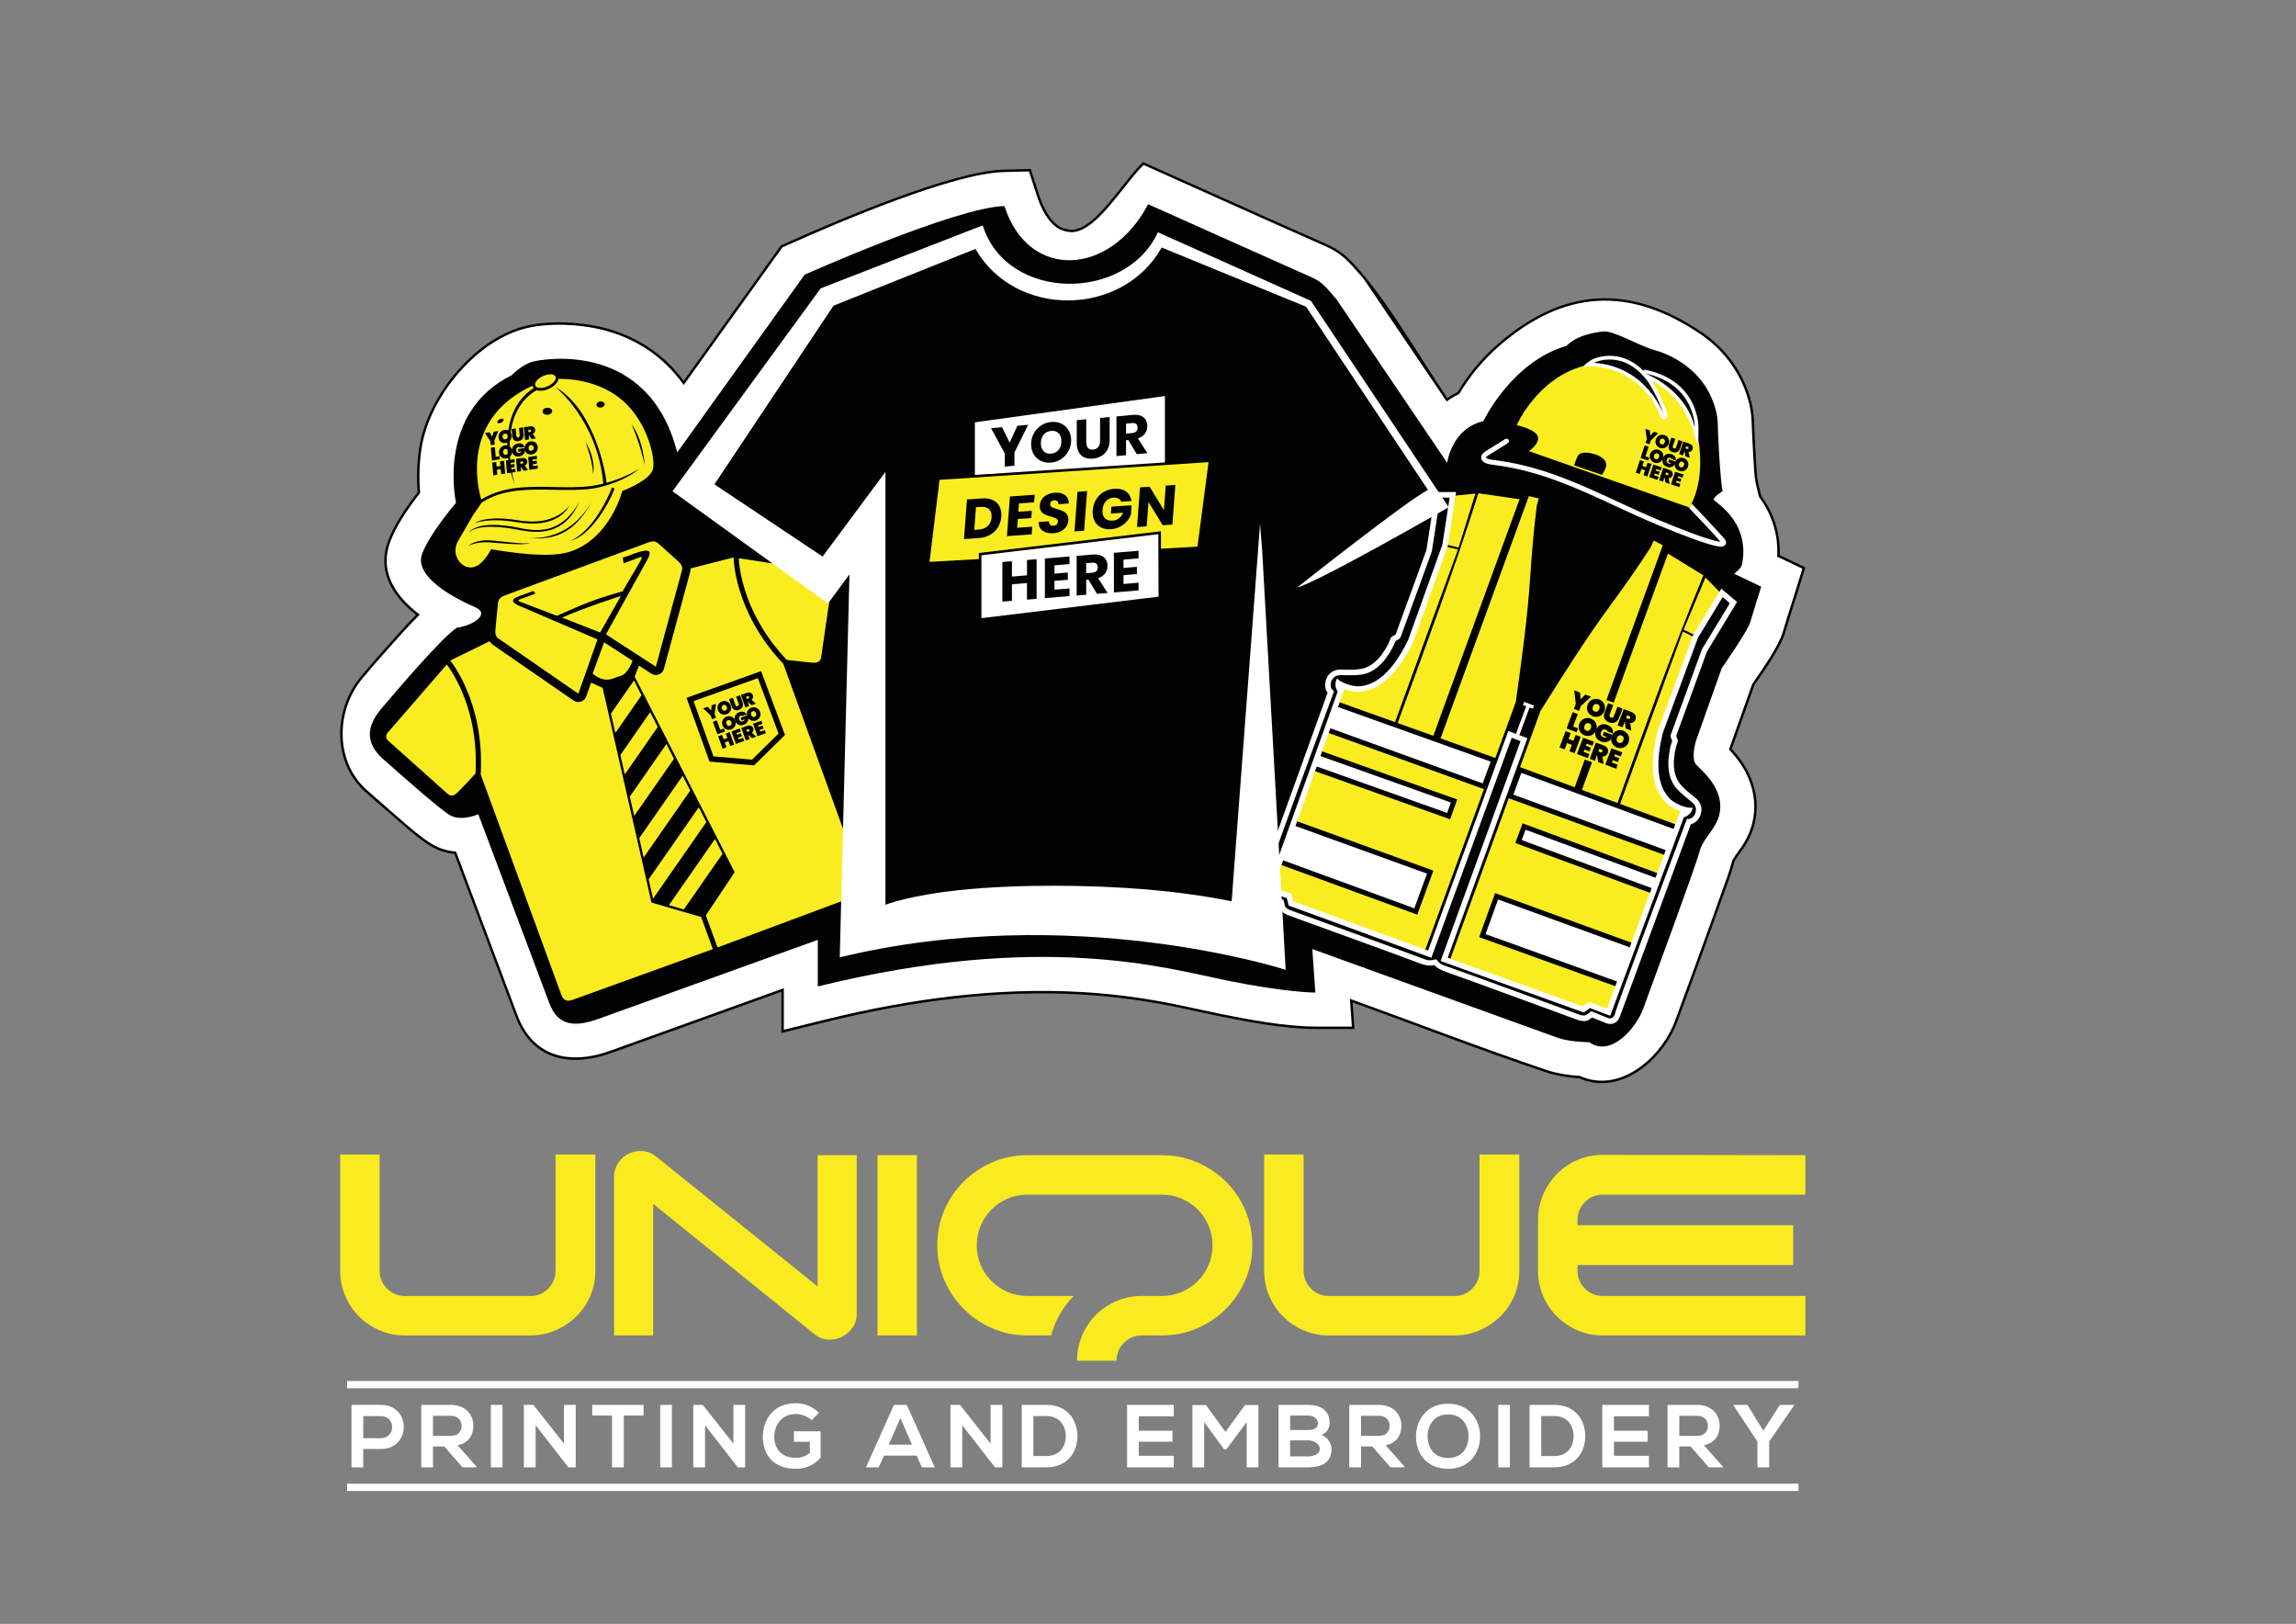 <svg viewBox="0 0 1190.55 841.89" version="1.1" xmlns="http://www.w3.org/2000/svg">
  <rect x="0" y="0" width="1190.55" height="841.89" fill="#808080" stroke="none"/>
  <defs>
    <style>
      .cls-1, .cls-2 {
        fill: #fff;
      }

      .cls-2, .cls-3, .cls-4 {
        fill-rule: evenodd;
      }

      .cls-3 {
        fill: #f9ed21;
      }

      .cls-4 {
        fill: #020202;
      }

      .cls-5 {
        fill: #f9eb20;
      }
    </style>
  </defs>
  
  <g>
    <g id="Layer_1">
      <g>
        <path d="M912.67,257.34c.48.65.96,1.33,1.45,2.04,5.88,8.73,8.53,18.59,8.08,28.8l13.19,6.3-4.69,15.09c-1.87,6.02-3.87,12.05-5.6,18.11-2.08,7.28-10.61,19.58-15.93,27.2l-11.91,33.57c2.17,2.31,4.17,4.64,6.17,7.7,6.14,9.43,8.55,20.45,5.62,31.46-.83,3.12-2.09,6.07-3.67,8.88-1.89,3.35-4.8,6.63-6.49,9.79-.15.44-.28.93-.39,1.36-1.43,5.37-3.71,11.2-5.58,16.46-3.21,9.04-6.48,18.07-9.76,27.09-4.62,12.71-9.27,25.42-13.93,38.11-7.21,19.64-29.19,38.52-50.1,29.13-5.76-.35-11.9-1.31-16.98-3.01l-.22-.07-101.23-36.61.99,14.1h-19.6c-15.47,0-35.02-3.66-50.04-6.72-9.85-2.01-19.58-4.32-29.48-6.14-13.84-2.53-27.74-4.23-41.79-5.04-44.41-2.56-89.27,3.61-132.33,14.2l-22.62,5.56v-21.46l-89.12,32.1c-20.61,7.42-40.42,3.82-48.89-18.71l-31.77-84.53c-4.19-.41-8.27-1.6-11.93-3.72-6.66-3.85-15.07-11.59-21-16.7-5.58-4.81-6.45-5.54-11.95-10.44-18.76-15.32-17.7-43.35-3.57-60.1,6.05-7.18,8.4-9.82,14.66-16.82,3.71-4.15,9.06-10.28,14.47-15.6-12.09-9.35-20.81-22.12-14.98-37.93,3.14-8.52,9.4-17.62,15.49-25.43-.7-7.94-.32-16.46.85-23.6,4.28-26.06,27.63-54.73,53.2-61.83,13.03-3.62,31.32-2.52,44.07,1.18,16.88,4.89,29.87,14.52,39.19,27.39l50.74-70.75,4.51-2.02c25.55-11.42,84.37-36.52,110.58-37.17l13.64-.34,4.19,12.99c2.18,6.75,7.05,17.27,15.23,18.23,13.13,3.38,28.42-24.21,39.42-34.69l9.95,4.46c28.39,12.72,56.78,25.51,85.23,38.09,8.9,3.94,12.85,9.19,18.91,16.12l.75.85,42.63,63c1.88-1.35,3.87-2.55,5.95-3.58,5.29-9.01,12.4-17.57,20.62-24.72,33.76-29.39,67.97-31.51,105.3-6.21,12.58,8.53,21.91,21.43,25.55,36.75,1.25,5.28,1.16,9.7,1.41,15,.16,3.53.34,7.06.55,10.59.27,4.56.44,10.92,1.32,15.34l1.64,6.9Z" class="cls-2"></path>
        <path d="M913.25,257.07l.65.91.73,1.06c2.95,4.39,5.11,9.06,6.47,13.91,1.35,4.8,1.92,9.79,1.74,14.86l13.31,6.35-4.85,15.62c-.66,2.11-1.22,3.89-1.78,5.65-1.31,4.14-2.63,8.29-3.82,12.45-1.06,3.7-3.74,8.65-6.82,13.63-3.04,4.91-6.49,9.87-9.15,13.68l-11.75,33.13c1,1.07,1.96,2.15,2.91,3.32,1.03,1.27,2.04,2.63,3.05,4.18,3.19,4.89,5.39,10.22,6.38,15.74.94,5.28.78,10.75-.67,16.23-.42,1.59-.96,3.14-1.58,4.64-.62,1.49-1.35,2.96-2.15,4.39-.94,1.66-2.11,3.3-3.27,4.9-1.18,1.64-2.34,3.26-3.2,4.83-.12.35-.23.75-.32,1.12l-.04.14c-1.11,4.17-2.73,8.61-4.27,12.84l-1.32,3.67c-1.54,4.34-3.17,8.89-4.86,13.56l-4.9,13.54c-2.31,6.36-4.63,12.71-6.95,19.06l-6.98,19.05c-.39,1.05-.82,2.12-1.3,3.18-4.06,9.03-11.07,17.59-19.5,23-8.48,5.44-18.4,7.71-28.21,4.11-.6-.22-1.22-.47-1.84-.75-2.99-.19-6.09-.54-9.07-1.07-2.78-.49-5.48-1.14-7.95-1.97-33.36-11.08-67.36-24.35-100.55-36.35l.97,13.81h-20.28c-7.77,0-16.56-.92-25.28-2.22-8.69-1.3-17.35-2.98-24.89-4.52-3.85-.79-7.52-1.58-11.17-2.37-6.1-1.32-12.19-2.64-18.3-3.76-6.9-1.26-13.82-2.32-20.78-3.16-6.95-.84-13.93-1.47-20.93-1.87-22.17-1.28-44.45-.38-66.56,2.17-22.12,2.54-44.08,6.73-65.58,12.01l-23.41,5.76v-21.36l-88.27,31.79c-11.03,3.97-21.85,4.82-30.89,1.36-8.1-3.1-14.74-9.63-18.8-20.44l-31.63-84.16c-2.05-.22-4.08-.63-6.03-1.24-2-.62-3.93-1.46-5.76-2.52-5.64-3.27-12.5-9.26-18.08-14.14l-4.72-4.09c-4.18-3.6-5.43-4.68-10.25-8.97l-.47-.39c-9.19-7.75-13.54-18.56-13.87-29.54-.33-10.96,3.37-22.1,10.26-30.55l.43-.51c3.02-3.58,5.12-6.04,7.26-8.49,2.1-2.41,4.26-4.83,7.41-8.35l1.58-1.78c3.44-3.86,7.87-8.84,12.41-13.35-6.41-5.06-11.82-11.09-14.57-18.05-2.39-6.05-2.76-12.78-.05-20.15,1.59-4.3,3.96-8.75,6.7-13.1,2.68-4.26,5.73-8.44,8.73-12.3-.33-3.84-.4-7.82-.26-11.72.15-4.11.54-8.13,1.14-11.79,2.2-13.37,9.37-27.42,19.27-38.93,9.57-11.12,21.7-19.89,34.38-23.41,6.31-1.75,13.82-2.41,21.35-2.21,8.17.22,16.38,1.45,23.07,3.39,8.33,2.41,15.73,5.98,22.21,10.51,6.52,4.55,12.11,10.08,16.8,16.41l50.23-70.04.26-.21,4.51-2.02c12.79-5.72,33.9-14.86,55.08-22.64,21.23-7.8,42.55-14.26,55.75-14.59l14.12-.35,4.34,13.44c1.25,3.88,3.4,9.01,6.56,12.79,2.21,2.64,4.91,4.62,8.14,5l.08.02c8.89,2.29,19.13-10.65,28.17-22.08,3.81-4.81,7.41-9.37,10.65-12.46l.31-.29c9.69,4.32,19.37,8.69,29.06,13.03,22.06,9.9,44.13,19.8,66.51,29.7,8.15,3.6,12.19,8.27,17.4,14.28,15.3,17.61,31.26,45.36,44.8,65.37.79-.55,1.6-1.08,2.42-1.57.95-.57,1.92-1.1,2.92-1.6,2.65-4.49,5.76-8.87,9.22-13.02,3.48-4.18,7.33-8.12,11.43-11.69,16.99-14.79,34.11-22.72,51.69-23.77,17.58-1.05,35.59,4.78,54.38,17.52,6.44,4.37,12.03,9.86,16.46,16.23,4.32,6.21,7.53,13.26,9.35,20.89,1.03,4.34,1.17,8.1,1.31,12.23l.11,2.88.26,5.29.45,8.14c.21,4.09.45,8.88,1.16,12.4l1.61,6.76h0ZM912.87,258.7l-.72-.98-.11-.23-1.65-6.92c-.72-3.59-.97-8.44-1.18-12.59l-.45-8.14-.26-5.3-.11-2.89c-.14-4.05-.27-7.74-1.28-11.98-1.78-7.48-4.93-14.38-9.15-20.46-4.34-6.25-9.83-11.64-16.13-15.91-18.54-12.57-36.3-18.33-53.59-17.3-17.29,1.03-34.16,8.86-50.93,23.46-4.07,3.55-7.87,7.44-11.3,11.54-3.46,4.15-6.55,8.53-9.19,13.02l-.27.25c-1.02.5-2.02,1.05-3,1.63-.99.59-1.94,1.22-2.87,1.89l-.53.38-42.98-63.51-2.45-2.82c-5.09-5.89-9.06-10.46-16.95-13.95-22.02-9.74-44.27-19.72-66.51-29.7l-28.28-12.68c-3.11,3.03-6.58,7.41-10.23,12.03-9.27,11.71-19.74,24.95-29.41,22.54-3.59-.43-6.55-2.58-8.95-5.44-3.28-3.93-5.51-9.23-6.79-13.22l-4.05-12.53-13.17.33c-13.03.33-34.22,6.75-55.34,14.51-21.17,7.78-42.24,16.9-55,22.61l-4.35,1.94-51.16,71.33-.52-.71c-4.72-6.51-10.38-12.19-17.01-16.82-6.37-4.45-13.64-7.95-21.84-10.33-6.59-1.91-14.68-3.12-22.75-3.34-7.41-.2-14.8.45-20.98,2.16-12.43,3.45-24.35,12.07-33.76,23.01-9.76,11.34-16.82,25.16-18.98,38.3-.59,3.61-.98,7.57-1.13,11.63-.14,3.91-.06,7.93.28,11.81l-.13.44c-3.03,3.89-6.11,8.1-8.81,12.4-2.69,4.28-5.02,8.65-6.58,12.86-2.6,7.05-2.24,13.48.04,19.25,2.73,6.93,8.24,12.94,14.73,17.96l.58.44-.52.51c-4.66,4.58-9.3,9.79-12.86,13.79l-1.58,1.77c-3.11,3.48-5.26,5.88-7.4,8.34-2.11,2.42-4.21,4.88-7.24,8.47l-.41.5c-6.71,8.21-10.3,19.05-9.98,29.72.32,10.64,4.53,21.1,13.41,28.6l.49.41c4.95,4.41,6.17,5.46,10.24,8.97l4.72,4.1c5.53,4.84,12.34,10.79,17.88,14,1.74,1.01,3.59,1.8,5.5,2.4,2,.62,4.07,1.03,6.17,1.23l.39.04,31.9,84.9c3.92,10.44,10.31,16.73,18.07,19.7,8.74,3.34,19.26,2.5,30.01-1.37l89.97-32.41v21.55l21.84-5.37c21.56-5.3,43.57-9.5,65.74-12.04,22.18-2.55,44.53-3.45,66.78-2.17,7.05.41,14.05,1.04,21.01,1.88,6.96.84,13.91,1.91,20.86,3.18,6.19,1.13,12.27,2.45,18.34,3.77,3.77.82,7.54,1.64,11.16,2.37,7.49,1.53,16.11,3.2,24.82,4.5,8.67,1.29,17.4,2.21,25.1,2.21h18.91l-1.01-14.4c33.85,12.25,68.33,25.58,102.35,37.01,2.39.8,5.04,1.43,7.77,1.92,2.98.53,6.07.88,9.04,1.06l.22.05c.61.27,1.24.53,1.87.76,9.39,3.45,18.92,1.26,27.09-3.98,8.22-5.28,15.06-13.63,19.02-22.45.46-1.02.88-2.06,1.26-3.1l6.98-19.05c2.32-6.35,4.64-12.71,6.95-19.06l4.9-13.53c1.57-4.36,3.18-8.85,4.85-13.55l1.33-3.68c1.53-4.21,3.14-8.61,4.23-12.73l.04-.14c.11-.4.22-.84.37-1.27l.04-.09c.89-1.65,2.09-3.32,3.31-5.01,1.14-1.58,2.29-3.18,3.19-4.78.78-1.38,1.48-2.79,2.09-4.26.61-1.45,1.12-2.95,1.53-4.47,1.41-5.28,1.56-10.57.65-15.68-.96-5.36-3.09-10.52-6.19-15.28-.98-1.51-1.97-2.84-2.98-4.08-1-1.23-2.04-2.39-3.12-3.53l-.27-.28,12.04-33.93.08-.15c2.65-3.8,6.11-8.77,9.16-13.7,3.03-4.89,5.66-9.74,6.68-13.31,1.19-4.18,2.51-8.33,3.83-12.48.64-2.01,1.27-3.99,1.78-5.64l4.53-14.57-13.08-6.24.02-.42c.22-5.08-.33-10.08-1.68-14.88-1.33-4.73-3.42-9.27-6.3-13.54l-.71-1.03Z" class="cls-4"></path>
        <path d="M246.32,314.78c-11.02-4.73-31.8-15.84-27.44-27.66,1.57-4.25,5.87-12.35,17.57-26.5,0,0-10.49-46.71,28.91-66.09,0,0,5.08-5.4,10.8-6.99,5.72-1.59,60.22-11.09,74.99,47.03l66.09-92.15s78.17-34.95,103.59-35.59c12.5,38.89,54.98,36.29,74.51-.95,0,0,70.87,31.74,85.32,38.13,5.58,2.47,8.47,6.78,12.55,11.44l57.2,84.52s2.23-17.8,18.75-21.61c0,0,14.62-30.82,43.21-39.08,0,0,4.56-5.98,19.07-7.43,5.31-.53,18.98,7.67,26.45,9.65,5.71,1.51,26.51,8.77,32.09,32.24.91,3.83.75,7.66.93,11.61.45,9.83,1.29,24.86,2.33,29.24,0,0-4.92,3.18-4.61,4.45.31,1.24,18.8,11.01,14.78,33.05-.45,2.46-2.33,3.6-4.14,5.4l13.98,6.67s-4.45,14.06-5.72,18.51c-1.27,4.45-14.76,23.78-14.76,23.78l-13.04,36.75c-1.17,3.3-2.5,10.18-.49,12.87,1.84,2.46,15.91,12.68,12.14,26.85-1.57,5.9-6.2,10.01-8.94,15.35-.48.94-1,2.34-1.62,4.67-1.63,6.13-22.77,63.74-28.77,80.07-3.65,9.94-16.73,25.34-27.95,17.32,0,0-9.53,0-16.2-2.22l-127.42-46.07,1.59,22.56s-15.25,0-46.39-6.36c-31.14-6.36-95.32-25.42-211.62,3.18v-24.15l-113.57,40.91c-11.52,4.15-20.97,4.37-25.6-7.95l-36.87-98.1s-8.74,3.97-14.78.47c-5.12-2.96-27.82-23.05-34.61-29.1-9.54-8.49-8.47-17.09-.89-26.09,7.7-9.13,32.37-38.04,39.31-42.05,6.65-.56,18.07-6.79,9.25-10.58Z" class="cls-4"></path>
        <path d="M258.53,331.09l41.36,28.55,9.93-28.13-40.37-17.35c-8.91-3.83,1.64-5.27,7.1-7.83l1.08,1.44-8.02,2.95c-1.69.62-.35,1.16,1.29,1.71l17.86,6.83c14.72-6.5,18.81-8.32,34.09-12.71l9.08-15.49c.84-1.52,1.48-2.77-.21-2.14l-8.35,3.17-.45-2.95c5.76-1.81,17.56-7.7,12.86.79l-21.55,38.95,25.85,16.76,13.57-50.08c.54-2.38-1.2-3.88-2.74-5.26l-9.55-8.54c-1.58-1.42-3.27-1.25-5.27-.51l-74.31,27.44c-2,.74-3.33,1.83-3.54,3.94l-1.26,12.75c-.2,2.06-.46,4.35,1.54,5.73Z" class="cls-3"></path>
        <path d="M291.44,320.19l19.75,7.72,10.77-18.94s-19.03,6.1-30.52,11.22Z" class="cls-3"></path>
        <path d="M313.25,333.03l-5.92,16.16s4.67,4.67,10.23,2.69l5.06-1.79c2.26-.8,4.78-5.43,5.35-7.55l-14.72-9.51Z" class="cls-3"></path>
        <path d="M231.67,344.52l-30.69,35.41c-1.11,1.28-.9,2.94.35,4.12l30.76,27.5c2.07,1.85,3.87.61,5.41-.93,1.98-1.97,5.74-5.99,9.09-9.6.78-14.3-1.31-28.75-6.85-41.99-1.6-3.83-3.5-7.59-5.72-11.1-.71-1.12-1.51-2.35-2.36-3.41Z" class="cls-3"></path>
        <path d="M253.86,332.46l-20.4,9.99s17.95,21.54,15.8,59.06l41.77,114.16c1.09,2.98,2.92,3.92,6.34,2.52l72.26-26.12-6.06-16.65-25.76-7.5-25.31-111.26-5.98-2.76-2.53,7.17c-.46,1.32-1.43,2.25-2.76,2.69-1.33.43-2.66.24-3.81-.56l-41.36-28.55c-.96-.66-1.67-1.4-2.2-2.2Z" class="cls-3"></path>
        <path d="M358.12,294.67l22.27-5.66s.07,28.04,25.81,55.22l41.27,114.03c1.08,2.98.28,4.88-3.24,6.03l-72.17,26.91-6.05-16.61,14.94-22.4-51.85-101.41,2.24-5.68,6.39,4.14c1.2.78,2.58.93,3.91.41,1.34-.51,2.27-1.54,2.64-2.92l13.57-50.08c.02-.06.03-.11.04-.17.15-.64.22-1.25.23-1.83h0ZM371.28,364.88l-2.29.81-.22,2.66-1.85-1.93-2.32.83,3.93,3.68.7,1.97,2.03-.72-.7-1.97.72-5.33h0ZM373.46,378.4l-1.78-4.93-2.03.73,2.33,6.47,3.98-1.43-.55-1.54-1.95.7h0ZM376.77,371.51c-.61.22-1.12.56-1.52,1.03-.41.47-.67,1.01-.78,1.62-.12.61-.06,1.24.17,1.87.23.63.58,1.15,1.06,1.55.48.4,1.03.65,1.64.75.61.1,1.22.04,1.83-.17.6-.22,1.11-.56,1.51-1.03.4-.47.66-1.01.78-1.62.11-.61.06-1.23-.17-1.87-.23-.63-.58-1.15-1.06-1.55-.48-.4-1.02-.65-1.63-.75-.61-.1-1.21-.04-1.82.18h0ZM377.44,373.38c-.41.15-.67.39-.8.73-.13.34-.11.73.05,1.17.16.44.39.75.7.93.31.18.67.2,1.08.05.4-.14.67-.39.79-.72.13-.34.11-.73-.05-1.16-.16-.44-.4-.76-.71-.94-.31-.18-.67-.2-1.07-.05h0ZM383.3,369.21c-.66.24-1.19.59-1.59,1.04-.39.45-.63.98-.72,1.57-.08.59-.01,1.21.22,1.85.23.64.57,1.16,1.01,1.57.44.4.97.65,1.56.75.6.1,1.23.03,1.9-.21.75-.27,1.32-.67,1.69-1.19.37-.52.61-1.07.71-1.66l-.73-2.03-3.3,1.19.52,1.43,1.62-.58c-.15.48-.46.81-.93.97-.49.18-.9.18-1.23.02-.33-.16-.58-.5-.76-1-.16-.44-.18-.82-.05-1.15.12-.33.38-.56.77-.7.21-.07.4-.1.57-.09.17.02.32.08.44.18l2.14-.77c-.35-.67-.86-1.11-1.54-1.32-.68-.22-1.44-.17-2.29.13h0ZM389.6,366.89c-.61.22-1.12.56-1.52,1.03-.41.47-.67,1.01-.78,1.62-.12.61-.06,1.24.17,1.87.23.63.58,1.15,1.06,1.55.48.4,1.03.65,1.64.75.61.1,1.22.04,1.83-.17.6-.22,1.11-.56,1.51-1.03.4-.47.66-1.01.78-1.62.11-.61.06-1.23-.17-1.87-.23-.63-.58-1.15-1.06-1.55-.48-.4-1.02-.65-1.63-.75-.61-.1-1.22-.04-1.82.18h0ZM390.27,368.76c-.41.15-.68.39-.8.73-.13.34-.11.73.05,1.17.16.44.39.75.71.93.31.18.67.2,1.08.05.4-.14.67-.39.79-.72.13-.34.11-.73-.05-1.16-.16-.44-.4-.76-.71-.94-.31-.18-.67-.2-1.07-.05h0ZM378.37,379.55l-2.03.73.84,2.33-1.93.69-.84-2.33-2.03.73,2.32,6.47,2.03-.73-.91-2.52,1.93-.69.91,2.52,2.03-.73-2.32-6.47h0ZM381.89,380.1l2.28-.82-.58-1.61-4.31,1.55,2.32,6.47,4.31-1.55-.58-1.62-2.28.82-.33-.91,2.01-.72-.55-1.53-2.01.72-.29-.8h0ZM389.94,382.7l2.23-.8-2.3-1.97c.4-.31.66-.67.78-1.09.12-.42.1-.85-.05-1.28-.15-.4-.37-.73-.67-.98-.3-.25-.67-.41-1.11-.46-.44-.05-.92.02-1.44.2l-3.01,1.08,2.32,6.47,2.03-.73-.83-2.32,2.06,1.88h0ZM387.4,379.47l.8-.29c.19-.07.32-.17.39-.29.07-.12.06-.28,0-.47-.06-.17-.16-.29-.3-.35-.14-.06-.3-.06-.49,0l-.8.29.39,1.1h0ZM393.09,376.08l2.28-.82-.58-1.61-4.31,1.55,2.32,6.47,4.31-1.55-.58-1.62-2.28.82-.33-.91,2.01-.72-.55-1.53-2.01.72-.29-.8h0ZM374.41,363.64c-.61.22-1.12.56-1.53,1.02-.41.46-.67,1-.79,1.62-.12.61-.07,1.23.16,1.87.23.63.58,1.15,1.06,1.55.48.4,1.02.65,1.64.76.61.11,1.22.05,1.83-.17.6-.21,1.11-.56,1.52-1.02.41-.47.67-1.01.78-1.62.12-.61.06-1.23-.17-1.87-.23-.63-.58-1.15-1.05-1.55-.48-.4-1.02-.65-1.62-.76-.61-.1-1.21-.05-1.82.17h0ZM375.08,365.52c-.41.15-.68.39-.8.72-.13.34-.11.73.05,1.17.16.44.39.75.7.93.31.18.67.2,1.08.05.4-.14.67-.38.79-.72.13-.34.11-.73-.04-1.16-.16-.45-.39-.76-.7-.94-.31-.18-.67-.2-1.07-.06h0ZM380.04,361.77l-2.02.72,1.3,3.65c.22.62.53,1.11.92,1.46.39.35.84.56,1.34.63.5.07,1.03,0,1.58-.19.55-.19,1.01-.48,1.37-.86.37-.38.6-.83.7-1.36.1-.53.04-1.1-.18-1.71l-1.3-3.65-2.02.72,1.3,3.65c.11.3.12.56.04.78s-.26.39-.56.49c-.29.1-.54.09-.73-.03-.19-.13-.34-.34-.45-.64l-1.3-3.65h0ZM389.75,365.61l2.23-.79-2.29-1.98c.4-.31.66-.67.78-1.09.12-.42.11-.85-.05-1.28-.14-.4-.36-.73-.67-.99-.3-.25-.67-.41-1.11-.46-.44-.05-.92.01-1.44.2l-3.02,1.07,2.3,6.48,2.03-.72-.83-2.32,2.05,1.89h0ZM387.22,362.37l.81-.29c.19-.07.32-.17.39-.29.07-.12.07-.28,0-.47-.06-.17-.16-.29-.29-.35-.13-.06-.3-.06-.49,0l-.81.29.39,1.1h0ZM357.34,361.3l-1.35.48,11.93,33.08,23.11,1.95,16.01-15.75c-4.13-11.04-8.26-22.08-12.38-33.12l-37.32,13.36h0ZM392.97,351.59l-33.32,11.92,10.33,28.63,19.98,1.68,13.74-13.51-10.74-28.73Z" class="cls-3"></path>
        <path d="M383.08,289.42l46.27,7.09c1.67.26,2.58,1.66,2.38,3.36l-5.93,40.87c-.4,2.74-2.58,2.97-4.75,2.8-2.79-.22-8.25-.84-13.13-1.42-9.77-10.39-17.45-22.75-21.71-36.42-1.23-3.95-2.19-8.05-2.74-12.16-.17-1.31-.35-2.77-.38-4.12Z" class="cls-3"></path>
        <polygon points="366.26 426.21 338.62 465.93 336.34 455.89 362.34 418.53 366.26 426.21" class="cls-3"></polygon>
        <polygon points="357.9 409.86 333.76 444.56 331.48 434.52 353.98 402.19 357.9 409.86" class="cls-3"></polygon>
        <polygon points="349.48 393.39 328.86 423.02 326.58 412.99 345.56 385.72 349.48 393.39" class="cls-3"></polygon>
        <polygon points="341.05 376.91 323.96 401.48 321.68 391.44 337.13 369.24 341.05 376.91" class="cls-3"></polygon>
        <polygon points="332.65 360.48 319.07 379.99 316.79 369.96 328.73 352.8 332.65 360.48" class="cls-3"></polygon>
        <polygon points="374.67 442.64 354.57 471.52 346.87 469.27 370.74 434.96 374.67 442.64" class="cls-3"></polygon>
        <path d="M258.37,223.48l-2.01,4.98.17,2.02-2.09.31-.17-2.02-2.78-4.27,2.4-.36,1.26,2.19.87-2.51,2.36-.35h0ZM254.64,284.75c10.37,1.7,30.03,4.76,40.77,1.31,21.08-6.78,27.27-31.55,27.27-31.55,3.79-1.34,14.48-6.19,15.8-11.04.58-2.14.39-4.88-.11-7.54-2.09-11.2-8.3-22.89-17.39-29.82-11.23-8.57-24.64-9.74-31.36-9.71-.3,2.34-3.11,4.36-5.02,5.21-1.64.74-4.39,1.39-6.36.7-8.59,4.96-12.23,13.37-13.47,21.85.31.46.5.99.55,1.61.05.65-.05,1.26-.31,1.82-.17.37-.4.71-.68,1-.05.93-.08,1.85-.09,2.76.28.19.53.43.74.71.35.47.55,1.03.61,1.68.06.65-.04,1.26-.3,1.82-.21.45-.5.85-.86,1.18.04.56.09,1.11.14,1.65l2.2-.34.14,1.65-2.16.33.1.82,1.85-.28.14,1.57-1.76.27.14.93,1.98-.3.14,1.66-1.84.28c.73,4,1.52,6.56,1.53,6.59-.8-2.07-1.5-4.25-2.08-6.5l-2.05.31-.57-6.64,1.32-.2c-.06-.39-.11-.77-.16-1.16-.32.15-.66.25-1.01.3-.63.1-1.22.04-1.77-.18-.55-.21-1-.56-1.35-1.03-.35-.47-.56-1.03-.61-1.68-.06-.65.05-1.26.31-1.82.26-.57.64-1.03,1.14-1.41.5-.37,1.06-.6,1.69-.7.41-.06.8-.06,1.17,0,0-.47,0-.94,0-1.41-.27.11-.56.19-.87.24-.63.09-1.22.03-1.77-.18-.55-.22-1-.56-1.35-1.03-.35-.47-.55-1.03-.61-1.68-.05-.65.05-1.26.32-1.82.26-.56.65-1.03,1.15-1.4.5-.37,1.06-.6,1.69-.69.63-.09,1.22-.03,1.76.18.06.03.13.05.19.08,1.34-8.9,5.35-16.98,13.13-21.88-.17-.21-.32-.45-.44-.72-.08-.18-.15-.37-.19-.55-36.66,16.91-28.67,51.74-26.53,59,11.27-7.06,24.61-6.78,37.72-6.5,6.71.14,13.35.28,19.58-.58,2.1-.29,4.11-.69,6.02-1.16,0,0-.15.04-.03-.12-3.11-33.04-24.84-49.97-24.9-50.02,18.55,10.57,25.57,39.9,26.59,49.71,10.23-2.82,17.21-7.49,17.23-7.51-8.16,6.91-19.98,9.87-24.72,10.53-6.34.88-13.04.73-19.81.59-13.05-.28-26.33-.56-37.38,6.58l-4.59,6.64-7.79,13.48c-4.32,7.61,3.05,16.38,9.87,12.71,4.19-2.25,7.29-8.57,7.29-8.57h0ZM263.22,226.25l-.03.42c-.04.2-.11.39-.22.55-.2.3-.51.48-.93.54-.42.06-.76-.02-1-.25-.25-.23-.39-.57-.43-1.02-.04-.46.04-.83.25-1.13.2-.3.52-.48.94-.54.42-.06.75.02,1,.26.25.23.39.57.43,1.03v.16h0ZM263.13,233.11c.03.68.08,1.36.14,2.05l-.02.04c-.2.3-.51.48-.93.55-.42.06-.76-.02-1-.25-.25-.23-.39-.57-.43-1.02-.04-.46.04-.83.25-1.14.2-.3.52-.48.94-.55.41-.06.75.02,1,.25l.07.07h0ZM257.05,236.85l2.02-.31.14,1.57-4.11.63-.58-6.64,2.09-.32.44,5.06h0ZM268.62,229.88c.87-.13,1.6-.03,2.19.3.59.33.96.85,1.12,1.56l-2.21.34c-.09-.12-.22-.2-.37-.25-.16-.05-.34-.06-.56-.02-.4.06-.7.24-.9.53-.2.29-.28.66-.24,1.12.04.52.2.89.47,1.11.27.22.66.29,1.16.21.49-.07.86-.33,1.12-.76l-1.67.26-.13-1.47,3.4-.52.18,2.08c-.25.54-.61,1.02-1.09,1.45-.48.43-1.11.71-1.89.83-.69.11-1.31.06-1.84-.15-.54-.21-.96-.54-1.28-1.01-.32-.47-.51-1.03-.56-1.69-.06-.66.03-1.26.26-1.82.23-.55.59-1.01,1.07-1.38.49-.36,1.07-.6,1.76-.7h0ZM275.13,228.83c.63-.1,1.22-.04,1.76.17.55.21.99.55,1.35,1.02.35.47.55,1.03.61,1.68.06.65-.04,1.26-.3,1.82-.26.56-.64,1.03-1.14,1.41-.5.37-1.06.61-1.68.7-.63.1-1.22.04-1.77-.18-.55-.21-1-.56-1.36-1.03-.35-.47-.56-1.03-.61-1.68-.06-.65.05-1.26.31-1.82.26-.57.64-1.03,1.14-1.41.5-.37,1.06-.6,1.69-.7h0ZM275.3,230.75c.41-.06.75.02.99.25.25.23.39.57.43,1.03.04.45-.04.83-.25,1.13-.2.3-.51.48-.93.55-.42.06-.76-.02-1.01-.25-.25-.23-.39-.57-.43-1.02-.04-.46.04-.83.24-1.13.2-.3.51-.48.94-.55h0ZM261.39,238.88l.57,6.64-2.09.32-.22-2.59-1.99.3.22,2.59-2.09.32-.58-6.64,2.09-.32.21,2.39,1.99-.3-.21-2.39,2.09-.32h0ZM271.51,244.06l-1.47-2.19.21,2.38-2.09.32-.57-6.64,3.11-.47c.54-.08,1.01-.06,1.41.07.4.13.71.35.93.65.22.3.35.65.38,1.07.04.44-.05.86-.27,1.24-.22.38-.55.68-1.01.9l1.67,2.32-2.3.35h0ZM269.92,240.48l-.1-1.12.83-.13c.19-.03.35,0,.46.08.11.08.18.21.19.39.02.19-.02.34-.11.45-.09.11-.24.18-.44.21l-.83.13h0ZM276.13,238.3l.07.82,2.07-.32.13,1.57-2.07.32.08.94,2.36-.36.14,1.66-4.45.68-.57-6.64,4.45-.68.14,1.65-2.36.36h0ZM267.41,222.13l.31,3.74c.03.31.11.54.26.7.15.16.38.21.68.17.3-.05.52-.17.65-.37.13-.2.18-.45.16-.76l-.31-3.74,2.08-.31.31,3.74c.05.63-.03,1.19-.26,1.68-.23.49-.56.88-1,1.17-.44.29-.94.48-1.51.57-.57.08-1.08.05-1.53-.11-.46-.16-.83-.44-1.11-.85-.28-.41-.45-.93-.5-1.57l-.31-3.74,2.08-.31h0ZM275.59,227.63l-1.46-2.19.2,2.38-2.09.31-.55-6.64,3.11-.46c.54-.08,1.01-.05,1.41.08.4.13.71.35.93.65.22.3.35.66.38,1.07.04.44-.06.86-.27,1.24-.22.38-.56.68-1.01.9l1.66,2.33-2.3.34h0ZM274.01,224.05l-.09-1.13.83-.12c.19-.03.35,0,.46.08.11.08.18.21.19.39.02.19-.02.34-.12.45-.09.11-.24.17-.44.2l-.83.12h0ZM283.68,211.42c1.39-.1,2.57.63,2.64,1.62.07,1-1,1.88-2.38,1.98-1.39.1-2.57-.63-2.64-1.62-.07-.99.99-1.88,2.38-1.98h0ZM259.03,217.41c.86-.5,1.76-.53,2.03-.07.26.46-.21,1.23-1.07,1.72-.85.5-1.76.53-2.03.07-.27-.46.21-1.23,1.07-1.73h0ZM311.21,208.14c1.16-.15,2.2.44,2.31,1.31.11.87-.74,1.7-1.91,1.85-1.17.15-2.2-.44-2.31-1.31-.11-.87.74-1.7,1.91-1.85h0ZM303.6,229.15c5.75,9.51,3.95,16.69,3.95,16.69-.18-6.82-3.95-16.69-3.95-16.69h0ZM327.48,219.99c6.28,8.35,6.82,21.18,6.82,21.18-2.33-11.13-6.82-21.18-6.82-21.18h0ZM253.32,280.09c5.33.28,18.21,2.25,21.94,1.45-4.49,1.46-16.39-.08-22-.37-6.61-.35-10.39,1.85-10.4,1.85,1.86-1.89,6.79-3.12,10.46-2.92h0ZM318.69,253.21c-2.59,7.45-12.38,24.53-22.53,27.03,13.37-6.33,21.15-27.45,21.17-27.5l1.35.47h0ZM267.74,269.61c4.11.69,9.14,1.14,13.89.3,4.7-.83,10.57-3.48,13.59-7.9-2.47,5.14-7.98,8-13.4,8.96-4.9.87-10.05.4-14.25-.3-6.77-1.13-14.76-1.58-21.38.5,5.62-3.39,16.31-2.44,21.56-1.56h0ZM268.24,273.51c10.09,1.99,22.11,3.94,32.07-13.09-7.97,17.71-22.06,16.16-32.28,14.14-6.93-1.37-19.98-3.03-25.15,1.6,4.92-5.77,18.4-4.03,25.36-2.66h0ZM271.92,278.58c.05.01,21.88,4.57,34.77-18.52-8.83,17.3-21.06,20.65-34.77,18.52Z" class="cls-3"></path>
        <path d="M281.64,194.96c-2.89,1.29-4.71,3.53-4.05,4.99.65,1.46,3.53,1.6,6.42.3,2.89-1.29,4.71-3.53,4.05-4.99-.65-1.46-3.53-1.6-6.42-.3Z" class="cls-3"></path>
        <path d="M505.5,218.97v27.25l98.55-6.47v-34.43l-98.55,13.64h0ZM533.14,220.22l-7.12,14.39v6.83l-5,.47v-6.83l-7.12-13.05,5.7-.54,3.95,8,3.95-8.74,5.64-.53h0ZM545.05,218.77c1.94-.18,3.7.1,5.27.85,1.58.75,2.82,1.88,3.73,3.4.91,1.51,1.37,3.28,1.37,5.29s-.46,3.87-1.38,5.56c-.92,1.7-2.17,3.07-3.75,4.12-1.58,1.05-3.33,1.66-5.25,1.85-1.92.18-3.67-.1-5.25-.86-1.58-.75-2.83-1.89-3.75-3.41-.92-1.52-1.38-3.29-1.38-5.3s.46-3.86,1.38-5.55c.92-1.68,2.17-3.05,3.75-4.1,1.58-1.05,3.33-1.67,5.25-1.85h0ZM545.05,223.39c1.63-.15,2.92.26,3.88,1.23.96.98,1.44,2.36,1.44,4.17s-.48,3.28-1.45,4.44c-.97,1.16-2.26,1.81-3.87,1.96-1.63.15-2.92-.26-3.88-1.23-.96-.98-1.44-2.36-1.44-4.16s.48-3.31,1.44-4.45c.96-1.15,2.25-1.8,3.88-1.95h0ZM563.26,217.37v11.86c0,1.36.31,2.36.92,3.02.61.66,1.5.93,2.66.83,1.16-.11,2.05-.55,2.66-1.33.61-.77.92-1.84.92-3.2v-11.86l4.97-.47v11.86c0,1.94-.38,3.6-1.13,5-.76,1.4-1.79,2.49-3.1,3.28-1.31.79-2.78,1.27-4.43,1.42-1.65.16-3.1-.04-4.36-.58-1.26-.54-2.25-1.44-2.96-2.71-.72-1.27-1.08-2.87-1.08-4.81v-11.86l4.94-.47h0ZM589.47,235.45l-4.45-7.34-1.13.11v7.76l-4.97.47v-20.55l8.49-.8c1.63-.15,3,0,4.13.45,1.12.46,1.97,1.15,2.53,2.07.56.93.84,2.02.84,3.28,0,1.49-.41,2.8-1.24,3.92-.82,1.12-2.02,1.95-3.59,2.49l4.88,7.62-5.49.52h0ZM583.89,224.82v-5.2l3.08-.29c.97-.09,1.69.07,2.17.49.47.42.71,1.04.71,1.85s-.23,1.52-.7,2c-.46.48-1.19.77-2.18.86l-3.08.29Z" class="cls-2"></path>
        <path d="M487.18,248.77l139.49-9.16-5.75,43.8-18.91,1.07-.03-9.05-94.42,11.27v3.15l-25.58,1.45,5.21-42.55h0ZM519.21,267.88c.15-2.01-.15-3.77-.9-5.26-.75-1.49-1.9-2.6-3.45-3.34-1.55-.74-3.44-1.03-5.66-.88l-7.8.54-1.55,20.55,7.8-.54c2.2-.15,4.15-.72,5.84-1.71,1.69-.99,3.03-2.29,4.01-3.91.99-1.62,1.55-3.44,1.71-5.45h0ZM507.55,274.54c1.95-.14,3.5-.76,4.66-1.86,1.16-1.1,1.81-2.58,1.95-4.44.14-1.86-.29-3.26-1.29-4.22-1-.95-2.48-1.36-4.43-1.22l-2.37.17-.89,11.74,2.37-.17h0ZM528.37,261l7.86-.55.3-3.95-12.85.9-1.55,20.55,12.85-.9.3-3.98-7.86.55.35-4.56,6.98-.49.28-3.75-6.98.49.33-4.3h0ZM553.95,269.97c.1-1.34-.12-2.4-.66-3.19-.54-.79-1.21-1.38-2.02-1.75-.8-.38-1.85-.74-3.14-1.1-.89-.27-1.57-.49-2.04-.67-.47-.18-.85-.43-1.15-.74-.3-.32-.43-.72-.39-1.2.05-.6.26-1.07.64-1.4.38-.34.87-.52,1.45-.56.68-.05,1.21.11,1.58.48.37.37.58.89.62,1.56l5.4-.38c-.03-1.89-.68-3.32-1.95-4.32-1.27-.99-3.06-1.41-5.36-1.25-1.42.1-2.7.43-3.84.98-1.14.55-2.05,1.3-2.74,2.23-.69.93-1.08,2.01-1.17,3.23-.1,1.32.12,2.37.65,3.15.53.78,1.2,1.35,1.99,1.71.8.36,1.83.71,3.1,1.07.87.25,1.55.46,2.04.65.49.19.89.44,1.21.77.31.32.45.75.41,1.27-.04.58-.26,1.06-.66,1.43-.4.38-.92.58-1.56.63-.74.05-1.33-.13-1.78-.54-.44-.41-.67-1-.69-1.77l-5.32.37c-.02,2.01.68,3.52,2.1,4.54,1.41,1.02,3.28,1.45,5.6,1.29,1.54-.11,2.87-.47,3.99-1.09,1.12-.62,2-1.4,2.62-2.35.62-.95.98-1.97,1.06-3.05h0ZM563.7,254.6l-5,.35-1.55,20.55,5-.35,1.55-20.55h0ZM577.69,253.42c-2.07.14-3.91.71-5.52,1.7-1.62.99-2.91,2.31-3.87,3.96-.97,1.65-1.53,3.49-1.68,5.52-.15,2.03.13,3.82.86,5.35.73,1.53,1.84,2.68,3.33,3.45,1.49.77,3.28,1.09,5.36.94,1.71-.12,3.26-.55,4.64-1.28,1.38-.73,2.54-1.64,3.48-2.73.93-1.09,1.64-2.24,2.12-3.47l.37-4.91-10.49.73-.27,3.57,6.31-.44c-.46,1.23-1.16,2.2-2.11,2.91-.95.71-2.01,1.11-3.2,1.19-1.85.13-3.24-.29-4.16-1.27-.92-.98-1.31-2.44-1.16-4.4.14-1.8.72-3.26,1.75-4.39,1.04-1.12,2.34-1.74,3.92-1.85,1.01-.07,1.86.09,2.55.47.69.39,1.18.94,1.47,1.65l5.29-.37c-.25-2.12-1.16-3.75-2.74-4.9-1.58-1.14-3.66-1.62-6.25-1.44h0ZM607.92,271.95l1.55-20.55-4.99.35-.96,12.73-7.39-12.14-5,.35-1.55,20.55,5-.35.95-12.61,7.4,12.03,4.99-.35Z" class="cls-3"></path>
        <path d="M508.9,287.9v32.58l91.85-11.14-.12-32.4-91.73,10.95h0ZM537.52,289.91v20.55l-5,.41v-8.57l-7.79.64v8.57l-4.97.41v-20.55l4.97-.41v7.96l7.79-.64v-7.96l5-.41h0ZM546.77,293.1v4.3l6.95-.57v3.75l-6.95.57v4.56l7.82-.65v3.98l-12.79,1.06v-20.55l12.79-1.06v3.95l-7.82.65h0ZM568.82,307.88l-4.45-7.39-1.13.09v7.76l-4.97.41v-20.55l8.49-.7c1.63-.13,3,.03,4.13.5,1.12.47,1.97,1.17,2.53,2.1.56.93.84,2.03.84,3.29,0,1.49-.41,2.8-1.24,3.91-.82,1.11-2.02,1.93-3.59,2.45l4.88,7.68-5.49.45h0ZM563.24,297.18v-5.2l3.08-.25c.97-.08,1.69.09,2.17.52.47.42.71,1.04.71,1.86s-.23,1.52-.7,1.99c-.46.47-1.19.75-2.18.83l-3.08.25h0ZM582.57,290.15v4.3l6.95-.57v3.75l-6.95.57v4.56l7.82-.65v3.98l-12.79,1.06v-20.55l12.79-1.06v3.95l-7.82.65Z" class="cls-2"></path>
        <path d="M892.3,307.54l-7.97-8.11-11.3,27,6.74,3.34,12.53-22.22h0ZM825.04,361.22l-5.27,4.75-.98,2.57-2.65-1,.97-2.57-.81-7.05,3.04,1.15.22,3.51,2.49-2.49,2.99,1.13h0ZM815.71,376.66l2.57.96-.75,2.01-5.22-1.95,3.17-8.48,2.66.99-2.42,6.47h0ZM824.91,372.56c.8.3,1.46.76,1.98,1.37.52.62.86,1.34,1,2.14.14.81.05,1.63-.26,2.46-.31.83-.78,1.51-1.42,2.02-.64.52-1.36.84-2.16.97-.81.12-1.61.04-2.4-.26-.8-.3-1.46-.76-1.99-1.38-.53-.62-.86-1.34-1.01-2.15-.14-.81-.06-1.63.25-2.46.31-.83.78-1.51,1.42-2.02.64-.52,1.36-.84,2.17-.96.81-.12,1.61-.03,2.41.27h0ZM823.99,375.01c-.53-.2-1.01-.18-1.43.05-.41.23-.73.64-.95,1.22-.22.57-.24,1.09-.08,1.53.16.45.51.77,1.04.97.53.2,1,.18,1.41-.05.41-.23.73-.64.94-1.21.22-.58.25-1.1.09-1.54-.16-.45-.5-.77-1.03-.97h0ZM833.44,375.81c-.87-.33-1.7-.43-2.48-.31-.78.12-1.47.44-2.06.97-.59.53-1.04,1.21-1.36,2.05-.31.84-.42,1.65-.32,2.43.1.79.41,1.48.93,2.09.52.61,1.21,1.07,2.09,1.4.99.37,1.89.45,2.71.24.82-.21,1.53-.56,2.13-1.05l.99-2.66-4.33-1.62-.7,1.88,2.12.79c-.56.36-1.15.42-1.76.19-.65-.24-1.06-.59-1.25-1.03-.19-.44-.16-1,.09-1.66.22-.58.52-.98.93-1.2.4-.23.86-.24,1.37-.05.27.1.49.23.64.4.16.16.26.35.3.55l2.8,1.05c.22-.97.07-1.85-.42-2.64-.5-.8-1.3-1.4-2.41-1.82h0ZM841.74,378.85c.8.3,1.46.76,1.98,1.38.52.62.86,1.33,1,2.14.14.81.05,1.63-.26,2.46-.31.83-.78,1.5-1.42,2.02-.63.52-1.36.84-2.16.97-.81.13-1.61.04-2.4-.26-.8-.3-1.46-.76-1.99-1.39-.53-.62-.86-1.34-1.01-2.15-.14-.81-.06-1.63.25-2.46.31-.83.79-1.5,1.43-2.02.64-.52,1.36-.84,2.17-.96.8-.12,1.61-.04,2.41.26h0ZM840.83,381.31c-.54-.2-1.01-.19-1.43.05-.42.23-.73.64-.95,1.22-.22.57-.24,1.09-.08,1.53.16.45.51.77,1.04.97.53.2,1,.18,1.41-.05.41-.23.73-.64.94-1.21.22-.58.25-1.1.09-1.54-.16-.45-.5-.77-1.03-.97h0ZM819.67,382.01l-2.66-1-1.15,3.05-2.53-.95,1.15-3.05-2.66-1-3.18,8.48,2.66,1,1.24-3.31,2.53.95-1.24,3.3,2.66,1,3.18-8.48h0ZM822.73,385.56l-.39,1.05,2.63.99-.75,2-2.63-.99-.45,1.2,3,1.12-.79,2.12-5.65-2.12,3.18-8.48,5.65,2.12-.79,2.11-3-1.12h0ZM828.61,395.03l2.92,1.09-.63-3.94c.66.03,1.23-.12,1.71-.44.48-.32.83-.77,1.04-1.33.2-.53.25-1.05.17-1.56-.09-.51-.33-.98-.72-1.4-.4-.43-.94-.77-1.62-1.02l-3.95-1.48-3.18,8.48,2.66.99,1.14-3.04.47,3.64h0ZM828.81,389.62l.54-1.44,1.06.39c.25.09.41.23.5.4.08.18.08.38,0,.6-.09.25-.22.41-.39.47-.17.07-.38.05-.64-.04l-1.05-.4h0ZM837.42,391.06l-.39,1.05,2.64.99-.75,2-2.64-.99-.45,1.2,3,1.12-.79,2.12-5.65-2.12,3.18-8.48,5.65,2.12-.79,2.11-3-1.12h0ZM829.24,362.64c-.8-.3-1.6-.39-2.41-.27-.81.12-1.53.43-2.17.95-.64.51-1.12,1.18-1.43,2.02-.31.83-.4,1.65-.26,2.46.14.81.47,1.53,1,2.16.53.63,1.19,1.09,1.98,1.39.79.3,1.59.39,2.4.26.81-.12,1.53-.44,2.17-.96.64-.51,1.11-1.19,1.43-2.02.31-.83.4-1.65.26-2.46-.14-.81-.46-1.52-.99-2.15-.52-.62-1.18-1.08-1.98-1.38h0ZM828.32,365.09c.53.2.87.52,1.03.97.16.45.13.96-.09,1.55-.21.57-.53.98-.95,1.21-.42.23-.89.25-1.41.05-.53-.2-.88-.53-1.04-.97-.16-.45-.13-.96.09-1.53.22-.58.54-.99.95-1.22.41-.23.89-.25,1.42-.04h0ZM836.51,365.55l-1.81,4.77c-.15.39-.18.73-.1,1.02.09.29.32.51.7.66.38.15.71.14.98-.02.27-.16.48-.43.62-.82l1.81-4.77,2.64,1-1.81,4.77c-.31.81-.73,1.43-1.28,1.87-.55.44-1.17.7-1.86.77-.69.07-1.39-.03-2.11-.31-.72-.27-1.3-.65-1.74-1.15-.45-.5-.72-1.09-.82-1.77-.1-.68,0-1.43.32-2.25l1.81-4.77,2.65,1h0ZM842.99,377.69l2.92,1.1-.61-3.94c.66.03,1.23-.11,1.71-.43.48-.32.83-.76,1.04-1.33.2-.53.26-1.05.17-1.56-.09-.51-.32-.98-.72-1.41-.39-.43-.93-.77-1.62-1.03l-3.95-1.49-3.2,8.47,2.65,1,1.15-3.04.45,3.65h0ZM843.2,372.27l.54-1.44,1.05.4c.25.09.41.23.49.41.09.18.08.38,0,.6-.1.25-.23.4-.4.47-.17.07-.39.05-.64-.04l-1.05-.4h0ZM825.51,395.19l-3.75-1.41-5.23,14.36-28.34-10.43,10.55-29.02c12.13-19.24,22.76-36.38,36.2-54.71,7.2-9.82,14.19-19.68,20.95-30.18l1.6-3.54,4.71,2.42-29.55,81.18.09.15.4-1.07,3.61,1.37,28.15-77.32,18.27,11.25.08.08c-16.25,39.26-29.88,77.79-44.51,117.99l-18.45-6.79,5.22-14.34h0ZM872.62,327.42l6.65,3.29-17.89,47.22c-3.04,8.51-4.05,23.92.16,32.14,3.32,6.5,9.53,8.43,9.53,8.43l1.62,1.79-2.8,7.49-29.81-10.98,32.54-89.39h0ZM782.32,413.86l-30.69,84.46,69.36,25.03,3.23-2.33,9.52,3.59,4.84-12.97-71.6-25.79,8.28-22.83,71.74,26.09,9.65-25.83-70.93-26.21,3.8-10.21,70.93,26.21,3.54-9.49-81.68-29.72Z" class="cls-3"></path>
        <polygon points="788.85 400.71 784.75 411.99 864.9 441.16 868.99 430.21 788.85 400.71" class="cls-2"></polygon>
        <polygon points="791.04 430.17 860.2 455.73 858.2 461.09 789.05 435.53 791.04 430.17" class="cls-2"></polygon>
        <polygon points="776.81 466.32 770.3 484.28 840.6 509.61 846.91 491.82 776.81 466.32" class="cls-2"></polygon>
        <path d="M753.73,257.03l11.32-1.12-8.73,27.96-7.31-1.76,4.71-25.09h0ZM756,284.9l-7.21-1.74-16.7,47.71c-3.15,8.48-12.3,20.95-20.81,24.57-6.73,2.86-12.72.36-12.72.36l-2.39.34-2.68,7.55,29.89,10.68,32.62-89.48h0ZM766.59,255.76c-12.83,40.55-27.18,78.86-41.86,119.1l18.49,6.61,44.71-122.65-21.23-3.07h-.11ZM792.76,257.24l-45.78,125.58,28.4,10.15,10.61-29.04c3.09-22.55,5.99-42.51,7.5-65.2.81-12.15,1.8-24.2,3.38-36.59l1.05-3.74-5.16-1.16h0ZM769.49,409.12l-30.87,84.5-69.19-25.24-.97-3.86-9.59-3.34,4.64-13.06,71.4,26.09,8.35-22.84-71.7-25.94,9.24-26.01,71.15,25.34,3.66-10.27-71.16-25.34,3.39-9.55,81.64,29.53Z" class="cls-3"></path>
        <polygon points="772.95 394.85 768.82 406.14 688.71 377.16 692.62 366.14 772.95 394.85" class="cls-2"></polygon>
        <rect transform="translate(93.4 945.22) rotate(-70.4)" height="73.64" width="5.73" y="369.59" x="713.8" class="cls-1"></rect>
        <polygon points="739.94 452.93 733.37 470.9 663.26 445.28 669.88 427.58 739.94 452.93" class="cls-2"></polygon>
        <path d="M780.49,227.63c.59-.37,1.38-.19,1.75.41.37.59.19,1.38-.41,1.75l-10.18,6.33c-.49.3-.83.61-1,.88l-.03.05c-.04.08-.06.13-.06.17,0,.04.06.11.17.2.28.24.75.47,1.44.66.53.15,1.55.29,3.01.48.9.12,1.94.26,2.86.4,22.38,3.33,41.05,11.99,60.31,20.92,7.32,3.39,14.72,6.83,22.36,9.99,6.02,2.49,12.51,5.08,18.16,7.14,5.57,2.02,10.27,3.51,12.77,3.8l.48.04h-.01c-2.77-3.31-13.56-14.67-16.67-17.94l.61.21c.39-.69.76-1.38,1.11-2.09,2.95,3.1,14.06,14.79,16.9,18.17.46.55.74,1.05.87,1.52l.02.07c.15.6.05,1.13-.25,1.57-.27.4-.67.68-1.18.85-.58.18-1.33.22-2.18.12-2.7-.32-7.6-1.86-13.34-3.94-5.66-2.06-12.19-4.67-18.25-7.18-7.78-3.22-15.16-6.64-22.46-10.03-19.08-8.85-37.6-17.44-59.61-20.72-1.24-.18-2.1-.3-2.83-.4-1.57-.21-2.67-.36-3.35-.55-1.06-.3-1.87-.71-2.43-1.2-.58-.51-.92-1.1-1.01-1.75-.09-.62.05-1.25.4-1.84l.05-.09c.38-.59.98-1.16,1.81-1.68l10.18-6.33Z" class="cls-2"></path>
        <path d="M786.46,220.41s10.65-24.36,34.86-30.72c-.09.14.87,0,.89.11,0,0,3.48-.25,4.34-.19,10.91.8,20.5,5.58,27.58,13.93,2.76,3.26,5.84,8.06,7.19,12.19.32.99.87,1.02,1.87.7.99-.32,1.19-.55.87-1.54-1.81-5.76-4.76-13.11-8.14-18.2,2.4,1.3,5.66,3.16,7.56,4.63,11.61,8.94,14.59,20.58,16.53,28.83.38-.04.52-.89.63-2.64,1.52,9.62,2.09,23.98-4.59,35.63l-44.01-15.46-17.27-6.07-22.01-7.73s5.74-3.77,4.67-7.54c-1.08-3.77-10.95-5.92-10.95-5.92h0ZM859.86,224.61l-2.3-.77-1.81,1.96-.27-2.66-2.34-.78.82,5.32-.66,1.98,2.04.68.66-1.98,3.86-3.76h0ZM853.24,236.59l1.64-4.98-2.05-.68-2.16,6.53,4.02,1.33.51-1.55-1.97-.65h0ZM860.09,233.21c-.61-.2-1.23-.25-1.83-.13-.61.12-1.15.38-1.62.79-.47.41-.81.94-1.02,1.57-.21.64-.25,1.26-.12,1.87.13.61.41,1.14.83,1.6.42.46.94.79,1.55.99.61.2,1.22.24,1.83.12.61-.12,1.15-.39,1.61-.8.47-.41.8-.94,1.02-1.58.21-.64.25-1.26.12-1.87-.13-.61-.4-1.14-.82-1.59-.42-.45-.93-.78-1.55-.99h0ZM859.47,235.1c-.41-.14-.77-.11-1.08.08-.31.19-.53.51-.68.96-.15.44-.15.83-.02,1.16.14.33.41.57.82.7.4.13.76.11,1.07-.08.31-.19.53-.5.68-.95.15-.45.15-.84.02-1.17-.13-.33-.4-.57-.81-.7h0ZM866.65,235.43c-.67-.22-1.3-.27-1.89-.16-.59.12-1.1.38-1.54.8-.43.42-.76.95-.97,1.59-.21.65-.27,1.26-.17,1.86.1.59.36,1.11.76,1.56.41.44.95.78,1.63,1,.76.25,1.45.29,2.06.1.61-.18,1.14-.47,1.58-.86l.68-2.05-3.33-1.1-.48,1.45,1.63.54c-.41.29-.86.35-1.33.19-.5-.16-.82-.41-.98-.74-.16-.33-.15-.75.02-1.26.15-.44.37-.76.67-.94.3-.18.65-.21,1.04-.08.21.07.38.16.5.28.12.12.2.26.24.41l2.16.71c.13-.74,0-1.4-.4-1.99-.4-.59-1.03-1.02-1.88-1.31h0ZM873.04,237.49c-.61-.2-1.22-.25-1.83-.13-.61.12-1.15.38-1.62.79-.47.41-.81.94-1.02,1.57-.21.64-.25,1.26-.12,1.87.13.61.41,1.14.83,1.6.42.46.93.79,1.55.99.61.2,1.22.24,1.83.12.61-.12,1.15-.39,1.61-.8.47-.41.8-.94,1.02-1.58.21-.64.25-1.26.12-1.87-.13-.61-.4-1.14-.82-1.59-.42-.45-.93-.78-1.55-.99h0ZM872.41,239.38c-.41-.14-.77-.11-1.08.08-.31.19-.53.51-.68.95-.15.44-.15.83-.02,1.17.13.33.41.57.82.7.41.13.76.11,1.07-.08.31-.19.54-.5.68-.95.15-.45.15-.84.02-1.17s-.4-.57-.81-.7h0ZM856.39,240.53l-2.05-.68-.78,2.35-1.94-.64.78-2.35-2.05-.68-2.16,6.52,2.05.68.84-2.54,1.94.64-.84,2.54,2.05.68,2.16-6.52h0ZM858.82,243.14l2.3.76.54-1.62-4.35-1.44-2.16,6.52,4.35,1.44.54-1.63-2.3-.76.31-.92,2.03.67.51-1.54-2.03-.67.27-.81h0ZM863.56,250.14l2.25.74-.59-2.97c.5,0,.93-.12,1.29-.38.35-.26.6-.61.75-1.04.13-.41.16-.8.08-1.19-.08-.39-.28-.73-.59-1.05-.31-.31-.73-.55-1.26-.73l-3.04-1.01-2.16,6.52,2.05.68.77-2.34.46,2.75h0ZM863.55,246.03l.81.27c.2.06.36.07.49.01.13-.06.22-.18.29-.37.06-.17.05-.32-.02-.46-.07-.13-.2-.23-.39-.29l-.81-.27-.37,1.11h0ZM870.12,246.88l2.3.76.54-1.62-4.35-1.44-2.16,6.52,4.35,1.44.54-1.63-2.3-.76.31-.92,2.03.67.51-1.54-2.03-.67.27-.81h0ZM863.08,225.57c-.61-.21-1.22-.25-1.83-.14-.61.11-1.15.37-1.62.78-.47.41-.81.93-1.03,1.57-.21.64-.26,1.26-.13,1.87.13.61.4,1.15.82,1.6.42.46.93.79,1.55,1,.61.2,1.22.25,1.82.13.61-.12,1.15-.38,1.62-.79.47-.41.81-.93,1.02-1.57.21-.64.26-1.26.13-1.87-.13-.61-.4-1.14-.81-1.6-.41-.45-.93-.79-1.54-.99h0ZM862.45,227.45c-.41-.14-.77-.11-1.08.07-.31.19-.54.5-.69.95-.15.44-.16.83-.02,1.16.13.34.41.57.82.71.4.13.76.11,1.07-.08.31-.19.54-.5.68-.94.15-.45.16-.84.03-1.17-.13-.33-.4-.57-.81-.71h0ZM868.67,227.56l-2.03-.68-1.23,3.67c-.21.63-.27,1.2-.17,1.71.09.52.32.96.67,1.32.35.36.8.64,1.36.82.55.19,1.09.24,1.61.17.52-.07.99-.28,1.39-.64.4-.35.71-.84.92-1.46l1.23-3.67-2.03-.68-1.23,3.67c-.1.3-.25.52-.45.64-.2.13-.45.14-.74.04-.29-.1-.48-.26-.55-.48-.07-.22-.06-.48.04-.78l1.23-3.67h0ZM873.94,236.57l2.25.75-.58-2.97c.5,0,.93-.12,1.29-.38.36-.26.61-.6.75-1.04.13-.41.16-.8.08-1.19-.08-.38-.28-.73-.59-1.05-.31-.31-.73-.56-1.26-.73l-3.04-1.02-2.18,6.52,2.04.68.78-2.34.45,2.75h0ZM873.95,232.46l.81.27c.2.07.36.07.49.01.13-.06.22-.18.29-.37.06-.17.05-.32-.02-.46-.07-.13-.2-.23-.39-.29l-.81-.27-.37,1.1h0ZM830.61,246.17c1-1.32,1.61-2.59,1.97-3.59.87-2.36-.18-4.09-2.03-5.39-3.68-2.58-10.63-3.54-12.21-1.11-.64.98-1.48,3.26-2.18,5.16l14.44,4.94Z" class="cls-3"></path>
        <path d="M852.05,192.12c.42-.31.97-.44,1.51-.32,10.23,2.17,19.08,7.43,23.89,16.96,1.41,2.8,2.64,6.56,3.09,10.01.26,2.02.41,11.74-.62,11.85-1.94-8.25-5.24-20.09-16.85-29.03-1.91-1.47-4.29-3.06-6.69-4.36,3.38,5.09,6.45,11.89,8.26,17.65.31.99-.24,2.06-1.23,2.38-.99.32-2.06-.23-2.38-1.22-1.35-4.13-4.54-9.09-7.31-12.34-7.08-8.34-16.47-12.93-27.38-13.73-.86-.06-5.13.1-5.13.1-.17-.85,3.64-3.29,4.41-3.68,2.88-1.47,7.13-2.06,10.3-1.89,6.41.35,11.78,3.33,16.13,7.62h0ZM826.48,188.07c28.09,2.06,36.35,27.38,36.35,27.38-3.05-9.69-8.08-17.23-8.08-17.23-12.93-17.95-28.27-10.14-28.27-10.14h0ZM878.81,221.55s.4-22.37-25.64-27.9c0,0,20.79,7.8,25.64,27.9Z" class="cls-2"></path>
        <path d="M348.71,254.71l76.83-105.2,84.02-32.67c12.48,39.74,74.2,39.79,90.84,3.59l79.35,35.54,71.45,106.99s-67.14,38.6-78.63,41.65c0,0,56.91-45.06,67.86-50.62l-63.19-94.97-74.86-30.7c-20.34,36.16-75.92,36.75-96.58.72l-73.6,29.44-61.75,92.63,56.1,37.43,32.58-43.89v224.4s12.42-4.94,39.5-7.7c28.93-2.96,67.12-2.69,96.22-.2,13.05,1.12,28.09,2.99,43.8,6.11l14.72-195.68,1.08,13.28,12.21,217.94s-110.32-35.78-231.22-6.46l5.03-198.55-11.13,15.08-80.61-58.16Z" class="cls-2"></path>
        <path d="M791.09,385.29l-40.41,111.24,70.09,25.22,3.25-2.35,9.24,3.53,37.99-102.42c-5.2-1.54-19.94-8.86-11.77-41.33l.04-.15,18.31-49.54.12-.25,14.6-24,8.16,6.84-.43.73-15.15,24.95-15.98,43.79.79,2.01v1.04c-1.81,4.62-2,10.35-2.01,10.79h0c0,9.14,3.87,12.28,9.11,16.54.81.66,1.65,1.34,2.41,1.98,1.98,1.67,2.79,3.76,2.81,5.8,0,1-.18,1.99-.52,2.9-.34.91-.83,1.75-1.43,2.46-.96,1.14-2.21,1.96-3.57,2.25l-36.72,99.53c-2.11,5.77-6.99,3.74-7.64,3.43l-6.86-2.78-.04.03c-2.23,1.76-3.02,2.38-6.86,1.42l-.15-.04c-.18-.06-62-22.75-68.22-24.85-3.74-1.27-5.6-2.65-6.53-3.7-1.42.4-3.91.5-7.92-1.07-6.28-2.46-68.03-24.84-68.21-24.91l-.14-.06c-3.56-1.74-3.76-2.72-4.34-5.5v-.05s-7.06-2.29-7.06-2.29c-.73-.2-5.71-1.8-3.62-7.54l35.97-99.8c-.86-1.1-1.28-2.53-1.28-4.03,0-.93.16-1.89.48-2.79.33-.92.82-1.8,1.48-2.56,1.32-1.54,3.29-2.62,5.89-2.62,1.09,0,2.12.02,3.11.03,6.76.12,11.74.2,17.63-6.79.31-.39,3.83-4.88,5.4-9.55l.67-.81,1.9-1.03,15.96-43.79,4.47-28.85.16-1.23,10.74-.04-4.27,27.78-.07.27-17.87,49.76-.06.14c-14.64,30.16-30.63,26.33-35.61,24.18l-36.83,102.97,9.34,3.21.98,3.88,69.88,25.56,41.59-113.85,3.98,1.49,5.32-14.34-1.7-.64.61-1.61,5.12,1.93-.61,1.61-1.67-.63-5.31,14.33,4.19,1.57-.92,2.56h0ZM896.99,312.71l-3.73-3.14-12.79,21.03-18.23,49.34c-5.29,21.1-.5,30.56,4.34,34.78,2.48,2.16,7.95,4.49,11.15,4.02-.8,4.21-4.58,4.87-4.63,5.03-12.71,34.29-25.42,68.57-38.15,102.85l-10.51-4.01-3.21,2.32c-24.74-8.9-49.48-17.8-74.22-26.7l41.43-113.99-2.55-.99-2.01-.78-41.67,114.07c-24.66-9.02-49.33-18.05-73.99-27.07l-.97-3.84-10.62-3.65c12.32-34.47,24.65-68.94,36.99-103.41.06-.16-2.4-3.09-.31-6.83,2.16,2.41,7.84,4.13,11.13,4.06,6.42-.14,16.18-4.33,25.7-23.92l17.8-49.56,3.74-24.34-4.91.02-4.31,27.81-.07.27-16.2,44.43-.66.77-1.89,1.03c-1.89,5.15-5.71,9.89-5.72,9.9l-.02.03c-6.76,8.04-12.32,7.94-19.86,7.81-.99-.02-2.02-.03-3.07-.03-1.65,0-2.89.67-3.71,1.62-.42.49-.74,1.06-.95,1.65-.22.61-.33,1.24-.32,1.84,0,1.06.33,2.03,1,2.6l.75.64c-3.77,10.48-36.6,99.23-36.6,101.56-1.15,3.15,1.72,3.81,1.73,3.82l.09.02,8.62,2.8.18.81.18.89c.36,1.74.49,2.37,2.7,3.46,2.04.74,62.07,22.5,68.22,24.91,4.28,1.68,4.29,1.36,7.87.7,2.18,2.63,2.6,2.73,6.44,4.02,6.41,2.16,65.96,24.01,68.23,24.85,2.42.59,2.92.2,4.32-.9l.71-.56.66-.5,8.39,3.4.08.04s2.63,1.34,3.78-1.8c0-2.06,33.58-91.02,37.37-101.29h.99c.87-.02,1.75-.55,2.44-1.36.39-.46.72-1.01.94-1.61.22-.59.35-1.24.34-1.88-.01-1.26-.53-2.56-1.8-3.63-.88-.74-1.63-1.35-2.36-1.95-5.85-4.75-10.18-8.26-10.18-18.76v-.03s.14-6.12,2.01-11.27l-.79-2v-1.01s16.19-44.42,16.19-44.42l.12-.25,14.39-23.7Z" class="cls-2"></path>
      </g>
      <path d="M176.39,598.57h20.46v60.19c0,3.64,1.28,6.73,3.84,9.29,2.56,2.56,5.65,3.84,9.29,3.84h65.13c3.64,0,6.71-1.28,9.21-3.84,2.5-2.56,3.75-5.65,3.75-9.29v-60.19h20.63v60.19c0,4.66-.88,9.04-2.64,13.13-1.76,4.09-4.18,7.64-7.25,10.66-3.07,3.01-6.65,5.4-10.74,7.16-4.09,1.76-8.41,2.64-12.96,2.64h-65.13c-4.66,0-9.04-.88-13.13-2.64-4.09-1.76-7.64-4.15-10.66-7.16-3.01-3.01-5.4-6.56-7.16-10.66-1.76-4.09-2.64-8.47-2.64-13.13v-60.19h0ZM444.25,598.91v82.01c0,2.84-.74,5.31-2.22,7.42-1.48,2.1-3.33,3.69-5.54,4.77-2.22,1.08-4.63,1.53-7.25,1.36-2.62-.17-5-1.17-7.16-2.98l-83.38-67.35v68.2h-20.29v-82.01c0-2.84.74-5.34,2.22-7.5,1.48-2.16,3.32-3.75,5.54-4.77,2.22-1.02,4.6-1.45,7.16-1.28,2.56.17,4.92,1.17,7.08,2.98l83.55,67.18v-68.03h20.29ZM475.45,692.34h-20.46v-93.44h20.46v93.44h0ZM602.48,671.88c3.64,0,7.05-.68,10.23-2.05,3.18-1.36,5.97-3.24,8.35-5.63,2.39-2.39,4.26-5.17,5.63-8.35,1.36-3.18,2.05-6.59,2.05-10.23s-.68-7.05-2.05-10.23c-1.36-3.18-3.24-5.97-5.63-8.35-2.39-2.39-5.17-4.26-8.35-5.63-3.18-1.36-6.59-2.05-10.23-2.05h-69.74c-3.64,0-7.05.68-10.23,2.05-3.18,1.36-5.97,3.24-8.35,5.63-2.39,2.39-4.26,5.17-5.63,8.35-1.36,3.18-2.05,6.59-2.05,10.23s.68,7.05,2.05,10.23c1.36,3.18,3.24,5.97,5.63,8.35,2.39,2.39,5.17,4.26,8.35,5.63,3.18,1.36,6.59,2.05,10.23,2.05h24.04c-5.68,5.8-9.61,12.62-11.76,20.46h-12.28c-6.48,0-12.53-1.22-18.16-3.67-5.63-2.44-10.57-5.8-14.83-10.06-4.26-4.26-7.62-9.21-10.06-14.83-2.44-5.63-3.67-11.68-3.67-18.16s1.22-12.56,3.67-18.24c2.44-5.68,5.8-10.63,10.06-14.83,4.26-4.21,9.21-7.53,14.83-9.97,5.63-2.44,11.68-3.67,18.16-3.67h69.74c6.48,0,12.56,1.22,18.24,3.67,5.68,2.44,10.66,5.77,14.92,9.97,4.26,4.2,7.62,9.15,10.06,14.83,2.44,5.68,3.67,11.76,3.67,18.24s-1.22,12.53-3.67,18.16c-2.44,5.63-5.8,10.57-10.06,14.83-4.26,4.26-9.23,7.62-14.92,10.06-5.68,2.44-11.77,3.67-18.24,3.67h-10.4c-3.64,0-6.73,1.28-9.29,3.84-2.56,2.56-3.84,5.65-3.84,9.29h-20.46c0-4.66.88-9.04,2.64-13.13,1.76-4.09,4.15-7.64,7.16-10.66,3.01-3.01,6.56-5.4,10.66-7.16,4.09-1.76,8.47-2.64,13.13-2.64h10.4ZM655.5,598.57h20.46v60.19c0,3.64,1.28,6.73,3.84,9.29s5.65,3.84,9.29,3.84h65.13c3.64,0,6.71-1.28,9.21-3.84,2.5-2.56,3.75-5.65,3.75-9.29v-60.19h20.63v60.19c0,4.66-.88,9.04-2.64,13.13-1.76,4.09-4.18,7.64-7.25,10.66-3.07,3.01-6.65,5.4-10.74,7.16-4.09,1.76-8.41,2.64-12.96,2.64h-65.13c-4.66,0-9.04-.88-13.13-2.64-4.09-1.76-7.64-4.15-10.66-7.16-3.01-3.01-5.4-6.56-7.16-10.66-1.76-4.09-2.64-8.47-2.64-13.13v-60.19h0ZM936.15,671.88v20.46h-105.03c-4.66,0-9.04-.88-13.13-2.64-4.09-1.76-7.64-4.15-10.66-7.16-3.01-3.01-5.4-6.56-7.16-10.66-1.76-4.09-2.64-8.47-2.64-13.13v-26.26c0-4.66.88-9.04,2.64-13.13,1.76-4.09,4.15-7.67,7.16-10.74,3.01-3.07,6.56-5.48,10.66-7.25,4.09-1.76,8.47-2.64,13.13-2.64l105.03.17v20.46h-105.03c-3.64,0-6.73,1.28-9.29,3.84-2.56,2.56-3.84,5.65-3.84,9.29v2.73h111.85v20.63h-111.85v2.9c0,3.64,1.28,6.73,3.84,9.29s5.66,3.84,9.29,3.84h105.03Z" class="cls-5"></path>
      <path d="M188.36,734.17h9.15c7.76,0,7.81,11.46,0,11.46h-9.15v-11.46h0ZM197.51,728.35c-5.08-.05-10.17,0-15.25,0v32.39h6.1v-9.52h9.15c15.85,0,15.8-22.87,0-22.87h0ZM247.08,760.33l-9.8-11.05c6.15-1.25,8.18-5.73,8.18-10.19,0-5.61-4.02-10.7-11.65-10.74-5.13.05-10.26,0-15.39,0v32.39h6.1v-10.81h5.87l9.43,10.81h7.26v-.42h0ZM233.81,734.03c3.84,0,5.55,2.6,5.55,5.2s-1.66,5.2-5.55,5.2h-9.29v-10.4h9.29ZM260.56,760.75v-32.39h-6.05v32.39h6.05ZM292.43,748.44l-15.85-20.09h-4.94v32.39h6.1v-21.84l17.01,21.84h3.79v-32.39h-6.1v20.09h0ZM317.36,760.75h6.1v-26.85h10.26v-5.54h-26.62v5.54h10.26v26.85h0ZM348.4,760.75v-32.39h-6.05v32.39h6.05ZM380.27,748.44l-15.85-20.09h-4.94v32.39h6.1v-21.84l17.01,21.84h3.79v-32.39h-6.1v20.09h0ZM424.66,732.42c-3.33-3.28-7.67-4.94-12.02-4.94-11.42,0-17.1,8.41-17.1,17.51,0,8.5,4.94,16.5,17.1,16.5,5.68,0,9.7-2.17,12.89-5.82v-13.63h-13.86v5.45h8.27v5.73c-2.54,2.03-4.76,2.59-7.3,2.59-8.04,0-11.14-5.5-11.14-10.81,0-6.65,4.21-11.92,11.14-11.92,2.82,0,6.05,1.16,8.23,3.24l3.79-3.88h0ZM478.06,760.75h6.65l-14.51-32.39h-6.66l-14.51,32.39h6.61l2.77-6.1h16.91l2.73,6.1h0ZM472.89,748.96h-12.02l6.01-13.8,6.01,13.8h0ZM513.63,748.44l-15.85-20.09h-4.94v32.39h6.1v-21.84l17.01,21.84h3.79v-32.39h-6.1v20.09h0ZM542.5,728.35h-12.71v32.39h12.71c11.32,0,16.31-8.27,16.17-16.48-.14-8.02-5.08-15.92-16.17-15.92h0ZM535.84,734.13h6.66c7.02,0,9.98,5.04,10.12,10.1.14,5.28-2.77,10.65-10.12,10.65h-6.66v-20.75h0ZM608.65,754.74h-18.16v-7.3h17.51v-5.68h-17.51v-7.49h18.16v-5.92h-24.22v32.39h24.22v-6.01h0ZM646.44,760.75h6.1v-32.3h-6.98l-10.12,13.89-10.12-13.89h-7.02v32.3h6.1v-23.48l10.31,14.07h1.2l10.54-14.03v23.44h0ZM668.97,746.74h9.33c2.5,0,6.05,1.53,6.05,4.44s-3.56,3.88-6.05,3.88h-9.33v-8.32h0ZM668.97,733.9h9.33c3.88,0,5.08,2.51,5.08,4,0,1.86-1.25,3.49-5.08,3.49h-9.33v-7.49h0ZM678.31,728.35h-15.34v32.39h15.34c6.7,0,12.11-2.31,12.11-9.52,0-2.03-1.39-6.05-5.18-7.21,3-1.34,4.21-3.75,4.21-6.26,0-6.54-4.76-9.4-11.14-9.4h0ZM728.29,760.33l-9.8-11.05c6.15-1.25,8.18-5.73,8.18-10.19,0-5.61-4.02-10.7-11.65-10.74-5.13.05-10.26,0-15.39,0v32.39h6.1v-10.81h5.87l9.43,10.81h7.26v-.42h0ZM715.03,734.03c3.84,0,5.55,2.6,5.55,5.2s-1.66,5.2-5.55,5.2h-9.29v-10.4h9.29ZM750.88,727.75c-11.18,0-16.64,8.55-16.64,17.05s5.27,16.68,16.64,16.68,16.5-8.36,16.59-16.73c.09-8.46-5.45-17.01-16.59-17.01h0ZM750.88,733.3c7.63,0,10.67,6.1,10.58,11.55-.09,5.31-2.96,11.04-10.58,11.04s-10.49-5.68-10.63-11c-.14-5.45,3-11.6,10.63-11.6h0ZM782.93,760.75v-32.39h-6.05v32.39h6.05ZM805.84,728.35h-12.71v32.39h12.71c11.32,0,16.31-8.27,16.17-16.48-.14-8.02-5.08-15.92-16.17-15.92h0ZM799.18,734.13h6.65c7.02,0,9.98,5.04,10.12,10.1.14,5.28-2.77,10.65-10.12,10.65h-6.65v-20.75h0ZM855.04,754.74h-18.16v-7.3h17.51v-5.68h-17.51v-7.49h18.16v-5.92h-24.22v32.39h24.22v-6.01h0ZM893.33,760.33l-9.8-11.05c6.15-1.25,8.18-5.73,8.18-10.19,0-5.61-4.02-10.7-11.65-10.74-5.13.05-10.26,0-15.39,0v32.39h6.1v-10.81h5.87l9.43,10.81h7.26v-.42h0ZM880.07,734.03c3.84,0,5.55,2.6,5.55,5.2s-1.66,5.2-5.55,5.2h-9.29v-10.4h9.29ZM906.11,728.35h-7.26v.28l12.43,18.74v13.38h6.1v-13.38l12.89-18.74v-.28h-7.35l-8.6,13.38-8.23-13.38h0Z" class="cls-1"></path>
      <polygon points="179.99 715.96 932.55 715.96 932.55 719.73 179.99 719.73 179.99 715.96 179.99 715.96" class="cls-1"></polygon>
      <polygon points="179.99 769.23 932.55 769.23 932.55 773 179.99 773 179.99 769.23 179.99 769.23" class="cls-1"></polygon>
    </g>
  </g>
</svg>
